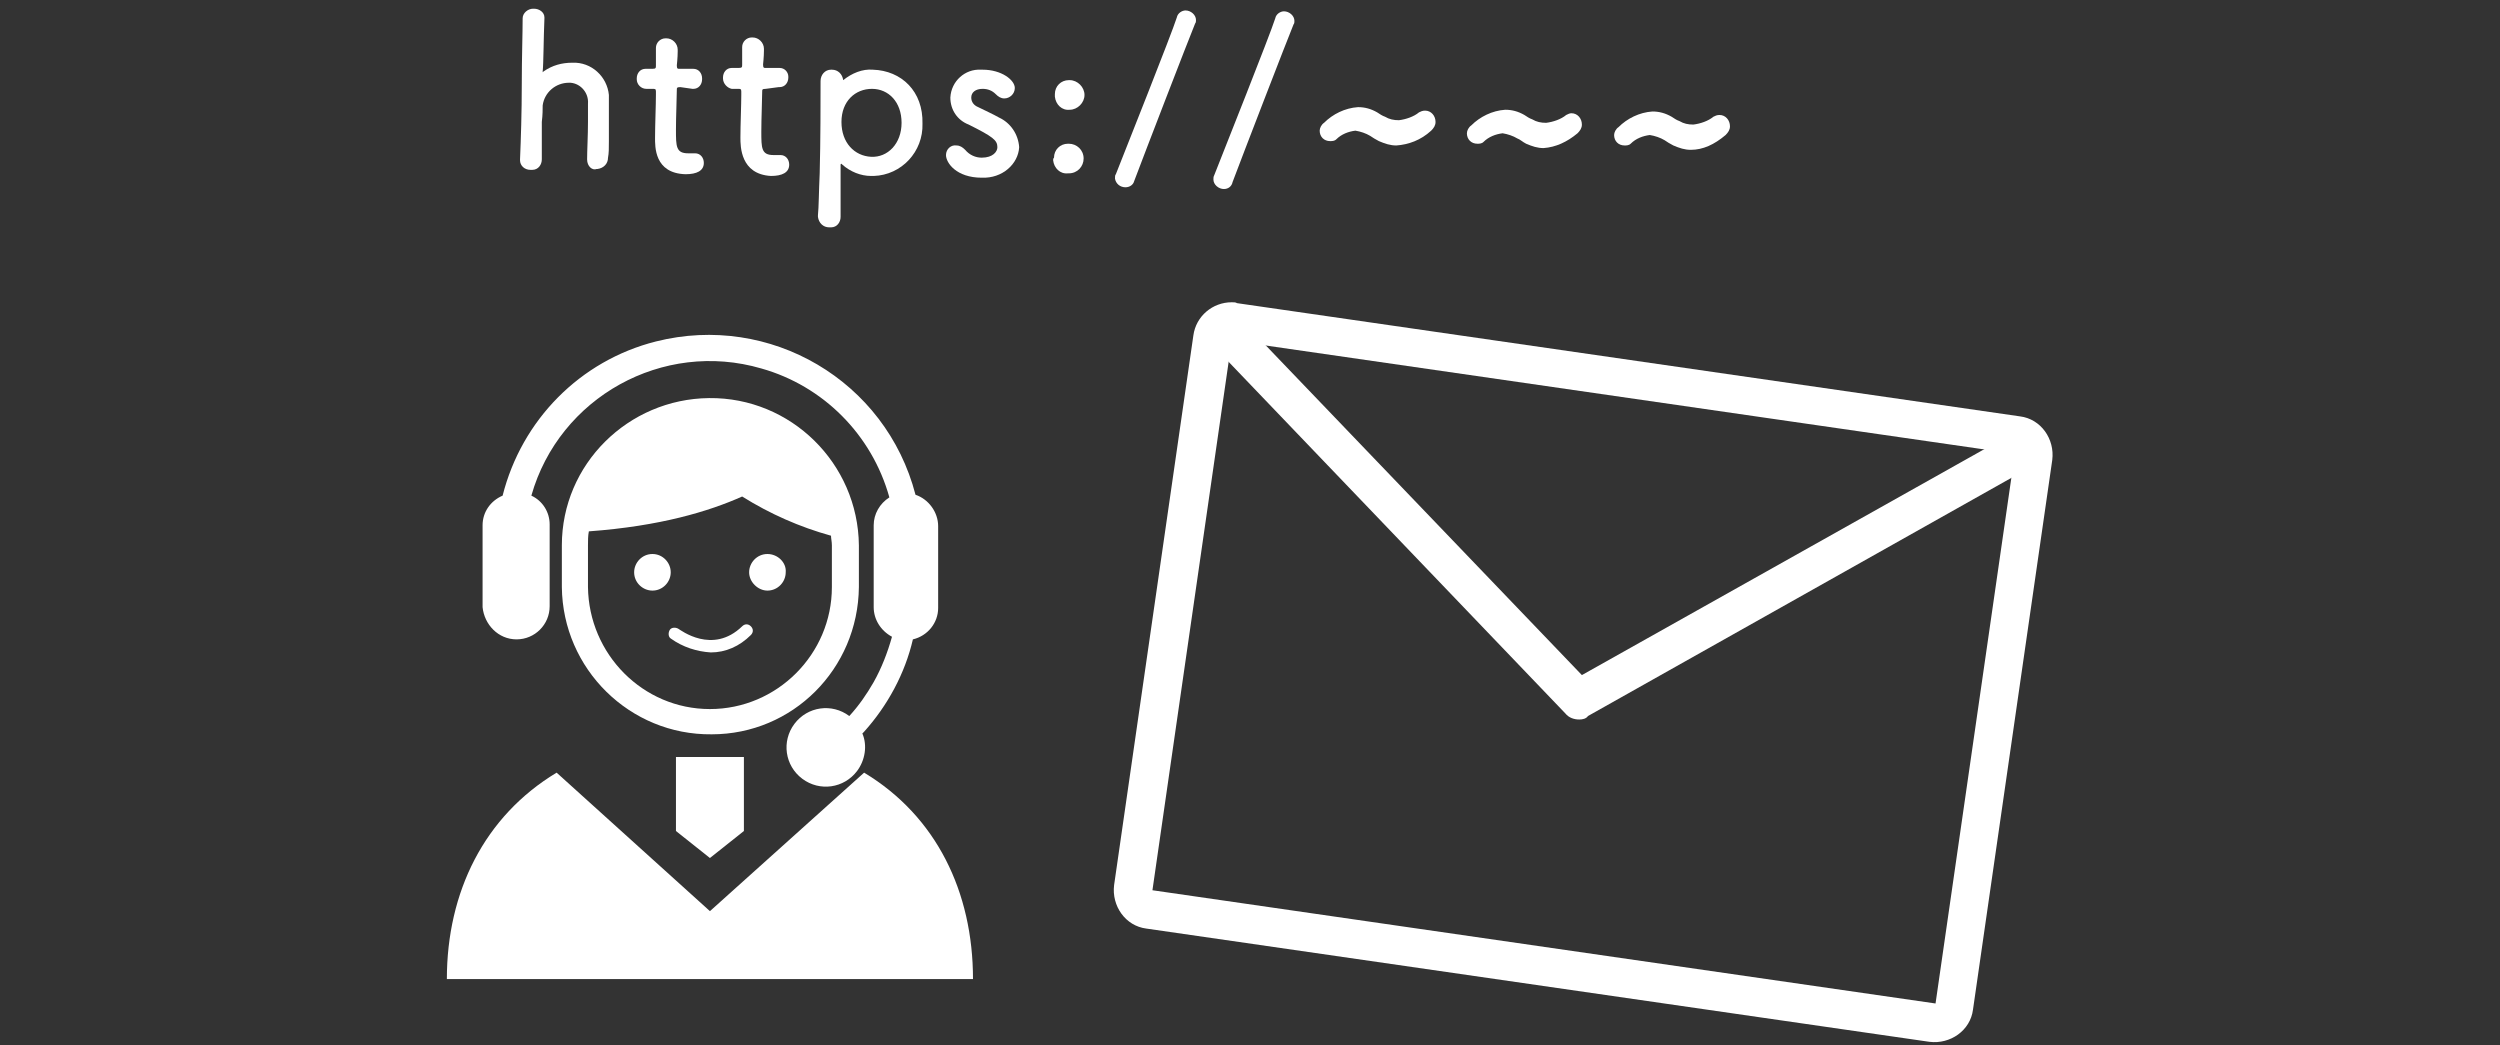 <?xml version="1.0" encoding="utf-8"?>
<!-- Generator: Adobe Illustrator 22.1.0, SVG Export Plug-In . SVG Version: 6.00 Build 0)  -->
<svg version="1.1" id="レイヤー_1" xmlns="http://www.w3.org/2000/svg" xmlns:xlink="http://www.w3.org/1999/xlink" x="0px"
	 y="0px" viewBox="0 0 287 120" style="enable-background:new 0 0 287 120;" xml:space="preserve">
<rect x="0" y="0" width="287" height="120" fill="#333333" stroke="none"/>
<style type="text/css">
	.st0{fill:#FFFFFF;}
</style>
<title>sec4__no3--img</title>
<g id="レイヤー_2_1_">
	<g id="画像">
		<path class="st0" d="M141.4,39.1l89.9,13l-9.1,63.1l-89.9-13L141.4,39.1 M141.4,34.7c-2.2,0-4.1,1.6-4.4,3.8l-9.1,63.1
			c-0.3,2.4,1.3,4.7,3.7,5c0,0,0,0,0,0l89.9,13c2.4,0.3,4.7-1.3,5-3.7c0,0,0,0,0,0l9.1-63.1c0.3-2.4-1.3-4.7-3.7-5c0,0,0,0,0,0
			l-89.9-13C141.9,34.7,141.6,34.7,141.4,34.7L141.4,34.7z"/>
		<path class="st0" d="M181.3,82.6c-0.6,0-1.2-0.2-1.6-0.7l-40.8-42.6c-0.9-0.9-0.8-2.3,0-3.1s2.3-0.8,3.1,0c0,0,0,0,0,0l39.6,41.3
			l49.7-27.9c1.1-0.6,2.4-0.2,3,0.8c0.6,1.1,0.2,2.4-0.8,3l-51.2,28.8C182.1,82.5,181.7,82.6,181.3,82.6z"/>
		<path class="st0" d="M98.6,67.4v-4.8c-0.1-9.4-7.8-17-17.2-16.9c-9.3,0.1-16.9,7.6-16.9,16.9v4.8c0.1,9.4,7.8,17,17.2,16.9
			C91,84.3,98.5,76.8,98.6,67.4z M81.5,81.4c-7.7,0-13.9-6.3-14-14v-4.8c0-0.5,0-1.1,0.1-1.6c8.2-0.6,13.8-2.3,17.6-4
			c3.2,2,6.6,3.5,10.2,4.5c0,0.3,0.1,0.7,0.1,1.1v4.8C95.5,75.1,89.2,81.4,81.5,81.4z"/>
		<path class="st0" d="M59.3,73.4c2.1,0,3.8-1.7,3.8-3.8v-9.4c0-1.4-0.8-2.7-2.1-3.3C64.2,45.6,76.1,39,87.4,42.3
			c7.1,2,12.7,7.6,14.7,14.8c-1.1,0.7-1.8,1.9-1.8,3.2v9.4c0,1.4,0.8,2.7,2.1,3.4c-0.5,1.8-1.2,3.6-2.1,5.2
			c-0.8,1.4-1.7,2.7-2.8,3.9c-2-1.5-4.8-1.1-6.3,0.9c-1.5,2-1.1,4.8,0.9,6.3s4.8,1.1,6.3-0.9c0.9-1.2,1.2-2.9,0.6-4.3l0.2-0.2
			c2.7-3,4.7-6.7,5.6-10.6c1.7-0.4,2.9-1.9,2.9-3.6v-9.4c0-1.6-1.1-3.1-2.6-3.6c-3.4-13.1-16.7-20.9-29.8-17.6
			c-8.7,2.2-15.4,9-17.6,17.7c-1.4,0.6-2.3,1.9-2.3,3.4v9.4C55.6,71.7,57.2,73.4,59.3,73.4z"/>
		<path class="st0" d="M99.2,88.7l-17.7,15.9L63.9,88.7c-8.3,5-12.6,13.7-12.6,23.7h60.4C111.7,102.4,107.5,93.7,99.2,88.7z"/>
		<polygon class="st0" points="77.6,95.4 81.5,98.5 85.4,95.4 85.4,86.9 77.6,86.9 		"/>
		<path class="st0" d="M74.9,63.6c-1.2,0-2.1,1-2.1,2.1c0,1.2,1,2.1,2.1,2.1c1.2,0,2.1-1,2.1-2.1c0,0,0,0,0,0
			C77,64.6,76.1,63.6,74.9,63.6z"/>
		<path class="st0" d="M88.1,63.6c-1.2,0-2.1,1-2.1,2.1s1,2.1,2.1,2.1c1.2,0,2.1-1,2.1-2.1l0,0C90.3,64.6,89.3,63.6,88.1,63.6z"/>
		<path class="st0" d="M81.6,74.9c-1.6-0.1-3.2-0.6-4.6-1.6c-0.3-0.2-0.3-0.7-0.1-1c0.2-0.3,0.7-0.3,1-0.1l0,0
			c0.2,0.1,3.9,3,7.3-0.3c0.3-0.3,0.7-0.3,1,0c0.3,0.3,0.3,0.7,0,1l0,0C84.9,74.2,83.3,74.9,81.6,74.9z"/>
		<path class="st0" d="M67.4,18.3c0-1,0.1-2.8,0.1-4.3c0-0.9,0-1.8,0-2.1c0.1-1.2-0.8-2.3-2-2.4c-0.1,0-0.1,0-0.2,0
			c-1.5,0-2.8,1.1-3,2.6c0,0.4,0,1.1-0.1,1.9c0,1.1,0,2.6,0,4.3c0,0.6-0.4,1.2-1.1,1.2c-0.1,0-0.1,0-0.2,0c-0.7,0-1.2-0.5-1.2-1.1
			c0,0,0-0.1,0-0.1c0,0,0,0,0,0c0.1-2.3,0.2-5.5,0.2-8.6c0-3,0.1-5.9,0.1-7.6c0-0.6,0.6-1.1,1.2-1.1c0,0,0,0,0.1,0
			c0.6,0,1.2,0.4,1.2,1c0,0,0,0.1,0,0.1c-0.1,2.3-0.1,5.2-0.2,6.1c0,0.1,0,0.1,0,0.1c0,0,0,0,0.1-0.1c1-0.7,2.1-1,3.3-1
			c2.2-0.1,4,1.6,4.2,3.7c0,0.2,0,0.3,0,0.5c0,0.9,0,3,0,4.8c0,0.8,0,1.4-0.1,1.9c0,0.7-0.5,1.2-1.2,1.3c0,0-0.1,0-0.1,0
			C68,19.6,67.4,19.1,67.4,18.3C67.4,18.4,67.4,18.4,67.4,18.3L67.4,18.3z"/>
		<path class="st0" d="M78.1,10c-0.4,0-0.4,0.1-0.4,0.3c0,0.9-0.1,3-0.1,4.6c0,1.9,0,2.7,1.4,2.7c0.2,0,0.4,0,0.6,0
			c0.1,0,0.1,0,0.2,0c0.6,0,1,0.5,1,1.1c0,0,0,0,0,0c0,0.9-0.8,1.3-2.1,1.3c-3.6-0.1-3.5-3.2-3.5-4.2c0-1.4,0.1-3.8,0.1-4.9
			c0-0.1,0-0.3,0-0.4c0-0.3-0.1-0.3-0.4-0.3l-0.7,0c-0.6,0-1.1-0.5-1.1-1.1c0,0,0,0,0-0.1c0-0.6,0.4-1.1,1-1.1c0,0,0.1,0,0.1,0
			l0.7,0c0.4,0,0.4-0.1,0.4-0.4c0,0,0-0.5,0-1c0-0.3,0-0.6,0-0.9c0,0,0,0,0-0.1c0-0.6,0.5-1.1,1.1-1.1c0,0,0.1,0,0.1,0
			c0.7,0,1.3,0.6,1.3,1.3c0,0.1,0,0.2,0,0.2c0,0.7-0.1,1.6-0.1,1.6c0,0.4,0.1,0.4,0.3,0.4l1.6,0c0.6,0,1,0.5,1,1.1c0,0,0,0.1,0,0.1
			c0,0.6-0.4,1.1-1,1.1c0,0-0.1,0-0.1,0L78.1,10z"/>
		<path class="st0" d="M87.9,10.2c-0.4,0-0.4,0.1-0.4,0.3c0,0.9-0.1,3-0.1,4.6c0,1.9,0,2.7,1.4,2.7c0.2,0,0.4,0,0.6,0
			c0.1,0,0.1,0,0.2,0c0.6,0,1,0.5,1,1.1c0,0,0,0,0,0c0,0.9-0.8,1.3-2.1,1.3C85,20,85,16.8,85,15.8c0-1.4,0.1-3.8,0.1-4.9
			c0-0.1,0-0.3,0-0.4c0-0.3-0.1-0.3-0.4-0.3l-0.7,0C83.5,10.1,83,9.6,83,9c0,0,0,0,0-0.1c0-0.6,0.4-1.1,1-1.1c0,0,0.1,0,0.1,0l0.7,0
			c0.4,0,0.4-0.1,0.4-0.4c0,0,0-0.5,0-1c0-0.3,0-0.6,0-0.9c0,0,0,0,0-0.1c0-0.6,0.5-1.1,1.1-1.1c0,0,0.1,0,0.1,0
			c0.7,0,1.3,0.6,1.3,1.3c0,0.1,0,0.2,0,0.2c0,0.7-0.1,1.6-0.1,1.6c0,0.4,0.1,0.4,0.3,0.4l1.6,0c0.6,0,1,0.5,1,1c0,0,0,0.1,0,0.1
			c0,0.6-0.4,1.1-1,1.1c0,0-0.1,0-0.1,0L87.9,10.2z"/>
		<path class="st0" d="M96.8,9.2C96.8,9.2,96.8,9.2,96.8,9.2c1-0.8,2.2-1.3,3.4-1.2c3.3,0.1,5.8,2.5,5.7,6.2c0.1,3.2-2.4,5.9-5.6,6
			c-0.1,0-0.2,0-0.3,0c-1.2,0-2.4-0.5-3.3-1.3c0,0-0.1-0.1-0.1-0.1c0,0-0.1,0-0.1,0.1c0,2.7,0,5,0,6c0,0.6-0.4,1.2-1.1,1.2
			c-0.1,0-0.1,0-0.2,0c-0.7,0-1.2-0.5-1.3-1.2c0,0,0-0.1,0-0.1c0,0,0-0.1,0-0.1c0.1-0.9,0.1-2.7,0.2-4.8c0.1-3.7,0.1-8.3,0.1-10.6
			c0-0.7,0.5-1.3,1.2-1.3c0,0,0.1,0,0.1,0C96.2,8,96.7,8.5,96.8,9.2C96.7,9.2,96.8,9.2,96.8,9.2z M103.5,14.1c0-2.4-1.5-3.9-3.4-3.9
			c-1.9,0-3.5,1.4-3.5,3.8c0,2.4,1.5,3.9,3.4,4S103.5,16.5,103.5,14.1L103.5,14.1z"/>
		<path class="st0" d="M112.7,20.4c-2.9,0-4.1-1.7-4.1-2.6c0-0.7,0.6-1.2,1.2-1.1c0.4,0,0.7,0.2,1,0.5c0.5,0.6,1.2,0.9,1.9,0.9
			c1.3,0,1.8-0.7,1.8-1.2c0-0.8-0.5-1.2-3.3-2.6c-1.3-0.5-2.1-1.7-2.1-3.1c0.1-1.9,1.7-3.3,3.5-3.2c0.1,0,0.1,0,0.2,0
			c2.2,0,3.7,1.2,3.7,2.1c0,0.7-0.6,1.2-1.2,1.2c-0.4,0-0.7-0.2-1-0.5c-0.4-0.4-0.9-0.6-1.5-0.6c-0.8,0-1.3,0.4-1.3,1
			c0,0.5,0.3,0.9,0.8,1.1c0.6,0.3,1.7,0.8,2.4,1.2c1.3,0.6,2.2,1.9,2.3,3.4C116.9,18.8,115.1,20.5,112.7,20.4z"/>
		<path class="st0" d="M121,18.1c0-0.9,0.7-1.6,1.6-1.6c0,0,0,0,0.1,0c0.9,0,1.7,0.7,1.7,1.7c0,0.9-0.7,1.7-1.7,1.7c0,0,0,0-0.1,0
			c-0.9,0.1-1.6-0.6-1.7-1.5C120.9,18.3,120.9,18.2,121,18.1z M121.1,10.8c0-0.9,0.7-1.6,1.6-1.6c0,0,0,0,0.1,0
			c0.9,0,1.7,0.8,1.7,1.7c0,0.9-0.8,1.7-1.7,1.7c-0.9,0.1-1.6-0.6-1.7-1.5C121.1,11,121.1,10.9,121.1,10.8z"/>
		<path class="st0" d="M129.2,21.5c-0.6,0-1.1-0.4-1.2-1c0-0.2,0-0.4,0.1-0.5c1.1-2.8,6.4-16.1,7-18c0.1-0.5,0.6-0.8,1-0.8
			c0.6,0,1.2,0.5,1.2,1.1c0,0.1,0,0.3-0.1,0.4c-0.7,1.7-5.8,14.9-7,18.1C130.1,21.2,129.7,21.5,129.2,21.5z"/>
		<path class="st0" d="M140.5,21.7c-0.6,0-1.2-0.5-1.2-1.1c0-0.2,0-0.3,0.1-0.5c1.1-2.8,6.4-16.1,7-18c0.1-0.5,0.6-0.8,1-0.8
			c0.6,0,1.2,0.5,1.2,1.1c0,0.1,0,0.3-0.1,0.4c-0.7,1.7-5.8,14.9-7,18.1C141.4,21.4,141,21.7,140.5,21.7z"/>
		<path class="st0" d="M160.3,16.7c-0.7,0-1.3-0.2-2-0.5c-0.4-0.2-0.7-0.4-1-0.6c-0.5-0.3-1.1-0.5-1.7-0.6c-0.8,0.1-1.6,0.4-2.2,1
			c-0.2,0.2-0.5,0.2-0.7,0.2c-0.7,0-1.2-0.5-1.2-1.2c0-0.3,0.2-0.7,0.5-0.9c1-1,2.4-1.7,3.9-1.8c0.8,0,1.5,0.2,2.2,0.6
			c0.3,0.2,0.6,0.4,0.9,0.5c0.5,0.3,1,0.4,1.6,0.4c0.8-0.1,1.7-0.4,2.3-0.9c0.2-0.1,0.4-0.2,0.7-0.2c0.7,0,1.2,0.6,1.2,1.3
			c0,0.4-0.2,0.7-0.5,1C163.1,16.1,161.7,16.6,160.3,16.7z"/>
		<path class="st0" d="M177.2,17c-0.7,0-1.3-0.2-2-0.5c-0.4-0.2-0.7-0.5-1-0.6c-0.5-0.3-1.1-0.5-1.7-0.6c-0.8,0.1-1.6,0.4-2.2,1
			c-0.2,0.2-0.5,0.2-0.7,0.2c-0.7,0-1.2-0.5-1.2-1.2c0-0.3,0.2-0.7,0.5-0.9c1-1,2.4-1.7,3.9-1.8c0.8,0,1.5,0.2,2.2,0.6
			c0.3,0.2,0.6,0.4,0.9,0.5c0.5,0.3,1,0.4,1.6,0.4c0.8-0.1,1.7-0.4,2.3-0.9c0.2-0.1,0.4-0.2,0.6-0.2c0.7,0,1.2,0.6,1.2,1.3
			c0,0.4-0.2,0.7-0.5,1C179.9,16.3,178.6,16.9,177.2,17z"/>
		<path class="st0" d="M194.1,17.2c-0.7,0-1.3-0.2-2-0.5c-0.4-0.2-0.7-0.4-1-0.6c-0.5-0.3-1.1-0.5-1.7-0.6c-0.8,0.1-1.6,0.4-2.2,1
			c-0.2,0.2-0.5,0.2-0.7,0.2c-0.7,0-1.2-0.5-1.2-1.2c0-0.3,0.2-0.7,0.5-0.9c1-1,2.4-1.7,3.9-1.8c0.8,0,1.5,0.2,2.2,0.6
			c0.3,0.2,0.6,0.4,0.9,0.5c0.5,0.3,1,0.4,1.6,0.4c0.8-0.1,1.7-0.4,2.3-0.9c0.2-0.1,0.4-0.2,0.7-0.2c0.7,0,1.2,0.6,1.2,1.3
			c0,0.4-0.2,0.7-0.5,1C196.8,16.6,195.5,17.2,194.1,17.2z"/>
	</g>
</g>
</svg>
